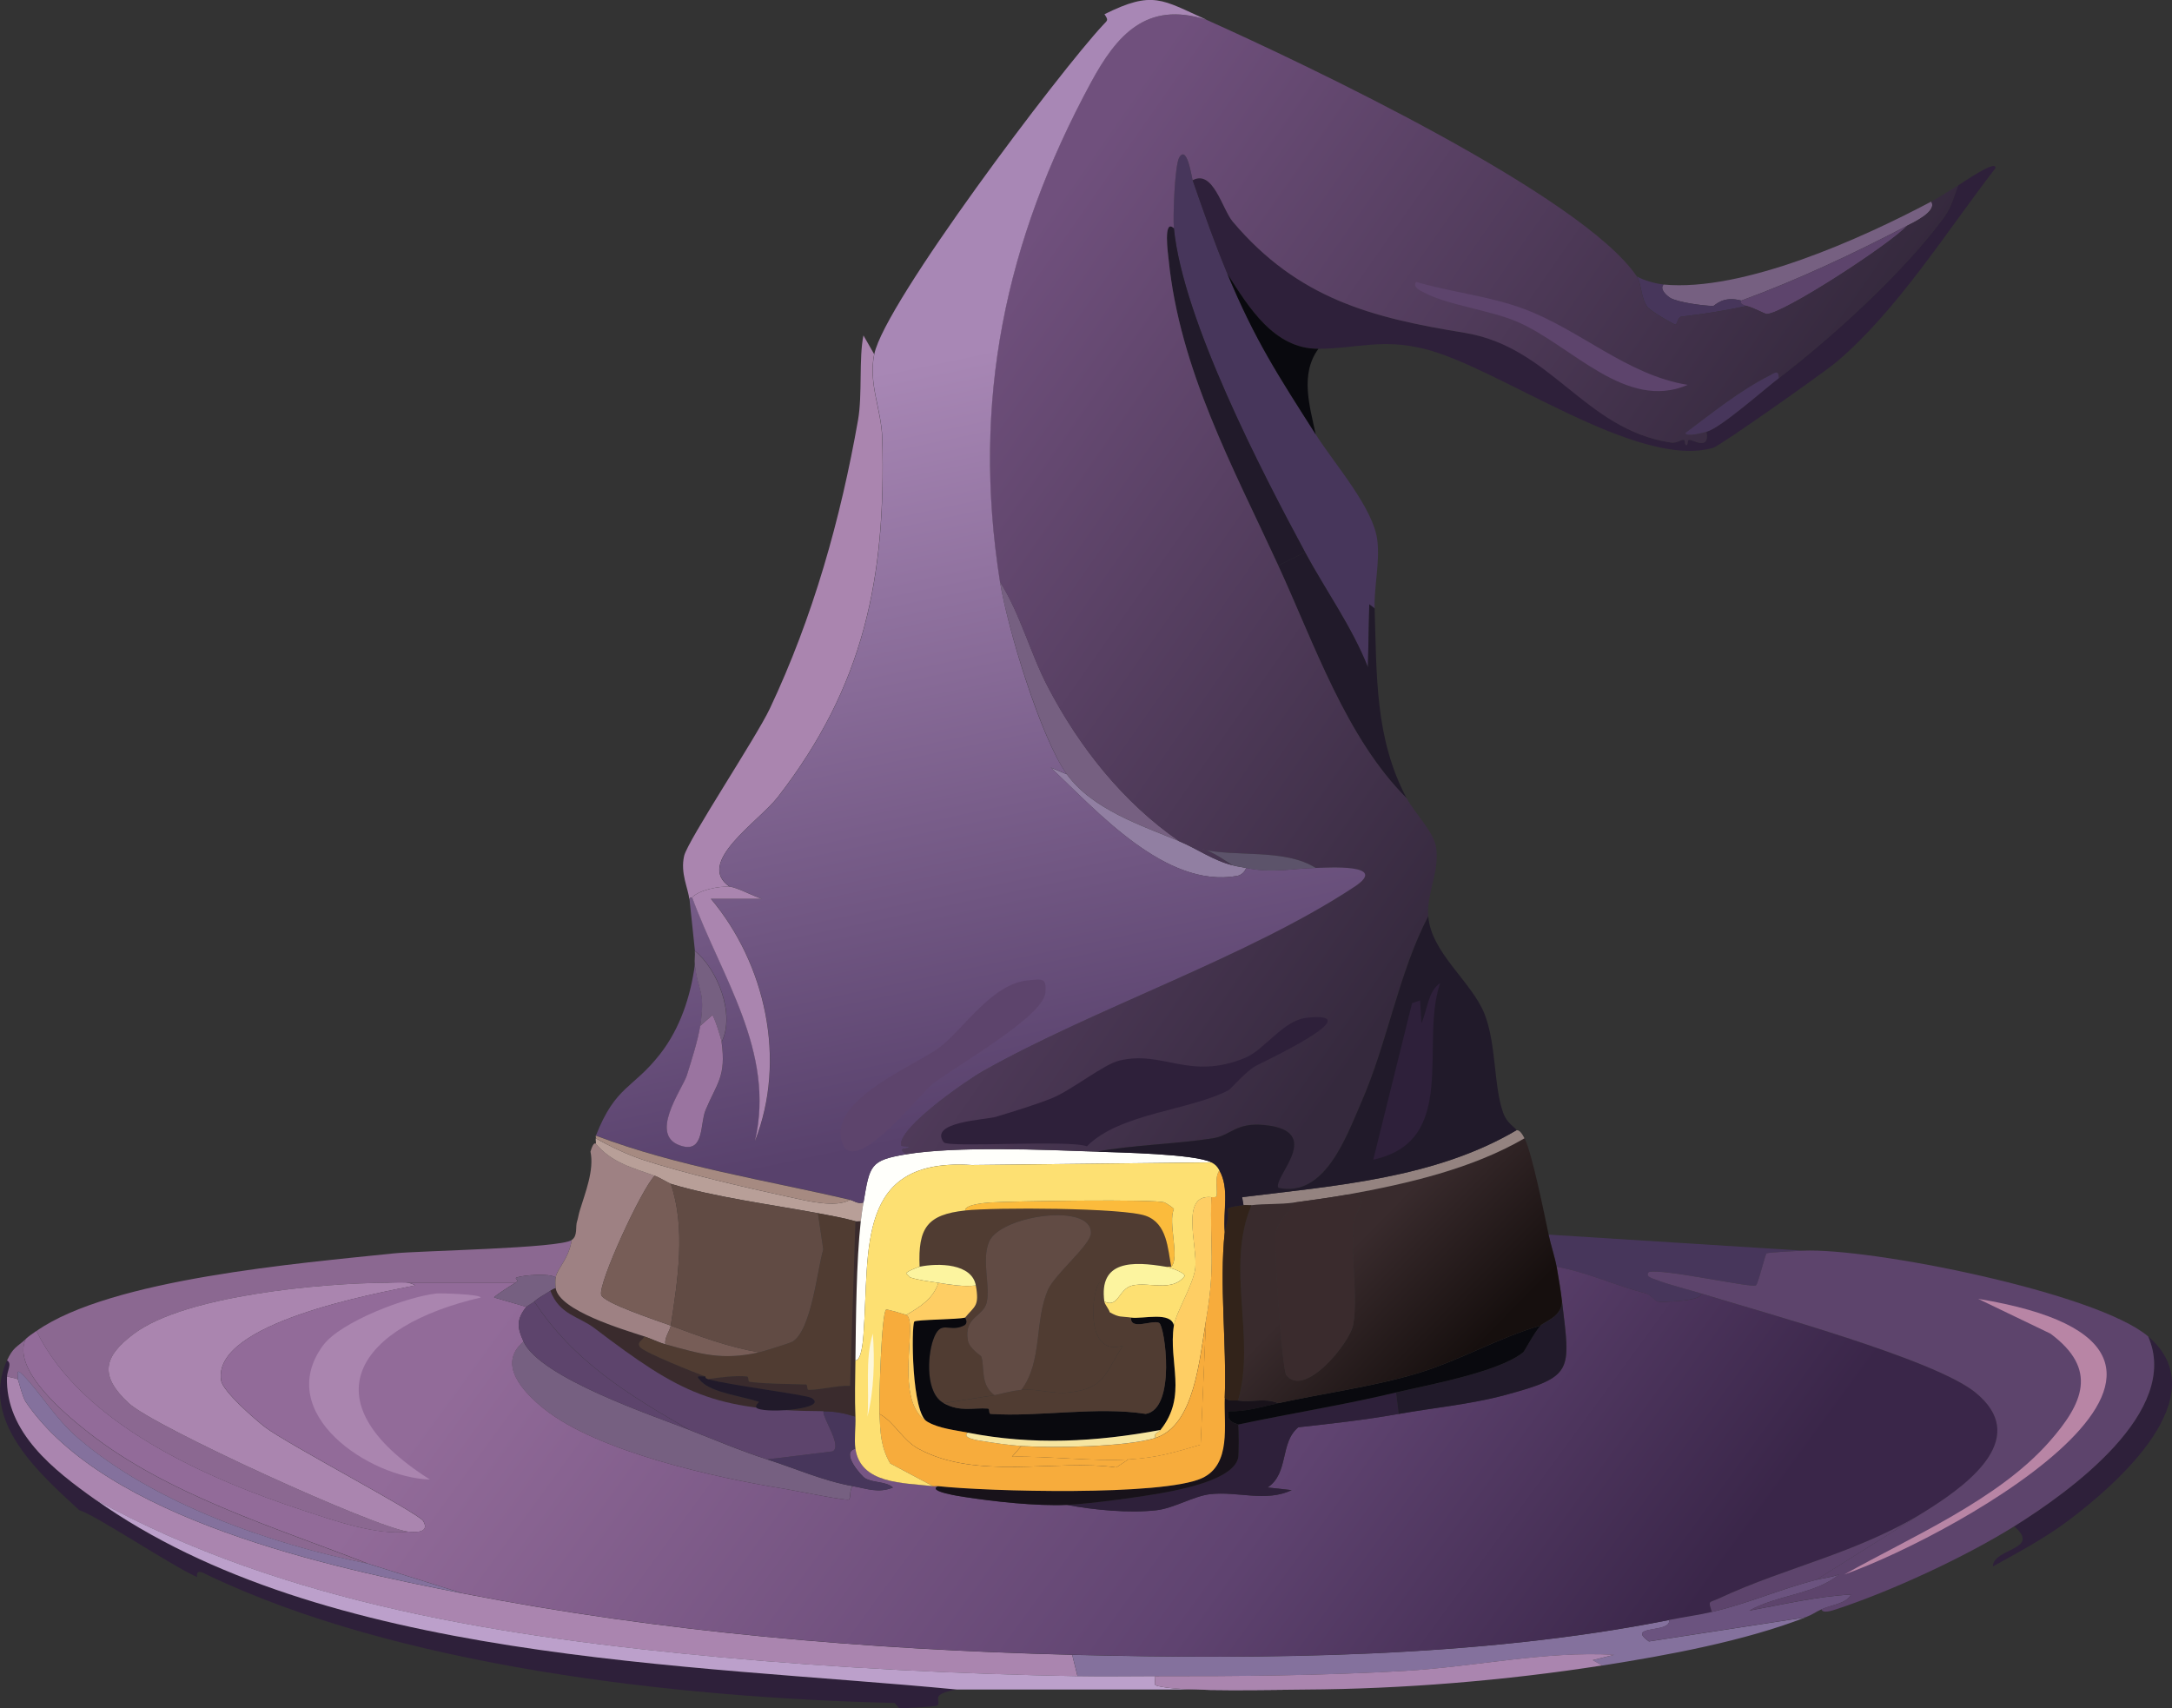 <?xml version="1.0" encoding="UTF-8"?>
<svg id="Layer_1" data-name="Layer 1" xmlns="http://www.w3.org/2000/svg" xmlns:xlink="http://www.w3.org/1999/xlink" viewBox="0 0 414.15 325.75"><rect x="0" y="0" width="414.15" height="325.75" fill="#333333" stroke="none"/>
  <defs>
    <style>
      .cls-1 {
        fill: #fece64;
      }

      .cls-2 {
        fill: #84719d;
      }

      .cls-3 {
        fill: #fcf7da;
      }

      .cls-4 {
        fill: #b89f98;
      }

      .cls-5 {
        fill: url(#linear-gradient-4);
      }

      .cls-6 {
        fill: url(#linear-gradient-3);
      }

      .cls-7 {
        fill: url(#linear-gradient-2);
      }

      .cls-8 {
        fill: #18121a;
      }

      .cls-9 {
        fill: #503c32;
      }

      .cls-10 {
        fill: #aa85af;
      }

      .cls-11 {
        fill: url(#linear-gradient);
      }

      .cls-12 {
        fill: #5c536a;
      }

      .cls-13 {
        fill: #766081;
      }

      .cls-14 {
        fill: #2e203a;
      }

      .cls-15 {
        fill: #fde072;
      }

      .cls-16 {
        fill: #fbbb3c;
      }

      .cls-17 {
        fill: #3a2b2d;
      }

      .cls-18 {
        fill: #fcf49f;
      }

      .cls-19 {
        fill: #b885a5;
      }

      .cls-20 {
        fill: #6b537f;
      }

      .cls-21 {
        fill: #614b44;
      }

      .cls-22 {
        fill: #917fa2;
      }

      .cls-23 {
        fill: #8b6891;
      }

      .cls-24 {
        fill: #211a2a;
      }

      .cls-25 {
        fill: #775d57;
      }

      .cls-26 {
        fill: #fffffb;
      }

      .cls-27 {
        fill: #47365b;
      }

      .cls-28 {
        fill: #f6e5a0;
      }

      .cls-29 {
        fill: #a68a81;
      }

      .cls-30 {
        fill: #9a74a0;
      }

      .cls-31 {
        fill: #bca0cb;
      }

      .cls-32 {
        fill: #09090e;
      }

      .cls-33 {
        fill: #5d446c;
      }

      .cls-34 {
        fill: #f7ac3c;
      }

      .cls-35 {
        fill: #32231a;
      }

      .cls-36 {
        fill: #9e8183;
      }

      .cls-37 {
        fill: #948380;
      }
    </style>
    <linearGradient id="linear-gradient" x1="95.82" y1="195.58" x2="314.19" y2="355.17" gradientUnits="userSpaceOnUse">
      <stop offset=".12" stop-color="#926b99"/>
      <stop offset=".64" stop-color="#5f4370"/>
      <stop offset=".92" stop-color="#3a2649"/>
    </linearGradient>
    <linearGradient id="linear-gradient-2" x1="258.38" y1="237.14" x2="280.22" y2="258.59" gradientUnits="userSpaceOnUse">
      <stop offset="0" stop-color="#392b2d"/>
      <stop offset="1" stop-color="#160f0e"/>
    </linearGradient>
    <linearGradient id="linear-gradient-3" x1="182.88" y1="64.6" x2="298.26" y2="145.38" gradientUnits="userSpaceOnUse">
      <stop offset="0" stop-color="#70507d"/>
      <stop offset="1" stop-color="#35293d"/>
    </linearGradient>
    <linearGradient id="linear-gradient-4" x1="163.67" y1="71.6" x2="193.55" y2="213.42" gradientUnits="userSpaceOnUse">
      <stop offset="0" stop-color="#a887b5"/>
      <stop offset="1" stop-color="#58416c"/>
    </linearGradient>
  </defs>
  <g id="Generative_Object" data-name="Generative Object">
    <g>
      <path class="cls-23" d="M109.02,236.44c-.6,3.73-2.75,5.36-3.06,7.14-1.22-.85-6.19-.42-7.4,0-.68.24.69.52-.26,1.02h-24.5c-12.26.06-38.39,2.37-48.22,9.7-5.99,4.47-6.6,8.08-1.02,13.27,4.82,4.48,47.01,23.75,53.33,24.5-6.09.78-14.2-2.13-20.16-4.08-18.04-5.92-42.13-16.42-50.78-34.19,14.18-9.95,50.19-12.92,68.13-14.8,5.02-.52,31.68-.95,33.94-2.55Z"/>
      <path class="cls-14" d="M1.34,262.47c-.36,10.67,8.99,17.9,16.84,23.47,43.5,30.87,112.91,31.3,164.32,36.23-5.67.89-2.73,2.29-3.83,3.06-.29.21-6.25.51-7.14.51-.19,0-.82-1.02-1.02-1.02-42.1-.97-94.95-7.1-131.15-24.5-.74-.36-1.98-1.1-1.79.51-5.46-2.53-19.33-11.83-22.45-12.76-7.7-7.08-19.02-17.05-13.78-28.58,1.01.54.04,1.97,0,3.06Z"/>
      <path class="cls-27" d="M343.76,238.48c-.94.04-6.59.33-6.89.51-.28.17-1.63,5.9-2.04,6.12-.92.5-17.83-3.28-20.41-2.55-.84.91.89,1.27,1.53,1.53,1.95.8,6.06,1.82,8.42,2.55.26,1.52-7.59,1.69-8.42,1.53-.13-.02-1.46-1.39-2.04-1.53-5.8-1.44-11.2-4.03-17.1-5.1-.3-1.69-1.1-4.12-1.53-6.12l48.48,3.06Z"/>
      <path class="cls-14" d="M394.28,290.02c-4.44,3.34-9.44,5.98-14.29,8.68.08-3.55,9.33-3.12,4.08-7.65,10.71-6.68,31.85-21.95,25.52-36.23,13.39,11.37-6.05,28.25-15.31,35.21Z"/>
      <path class="cls-23" d="M70.23,298.19c-18.39-3.69-40.73-11.39-55.37-23.98-4.42-3.8-6.93-8.37-10.46-11.99-1.36-1.4-.99-.36-1.02.77-.06-.08-1.71-.45-2.04-.51.04-1.09,1.01-2.52,0-3.06,1.13-2.49,1.83-2.5,3.57-4.08-2.73,5.82,7.5,14.33,11.99,17.86,15.03,11.83,35.68,18.12,53.33,25.01Z"/>
      <path class="cls-10" d="M3.38,262.98c.14.18.9,3.41,1.53,4.34,15.26,22.41,58.11,31.59,83.18,36.49,38.12,7.45,77.42,10.76,116.35,11.74l1.02,4.08c-22.03-.4-45.69-1.55-67.62-3.57-40.84-3.77-83.53-10.15-119.67-30.11-7.85-5.57-17.2-12.81-16.84-23.47.33.06,1.98.43,2.04.51Z"/>
      <path class="cls-10" d="M73.8,244.61c1.58,0,4.06-.41,5.36.51-7.63,1.54-38.77,7.19-37,18.12.34,2.12,6.54,7.49,8.42,8.93,4.14,3.17,29.22,16.35,30.11,17.86,1.26,2.15-1.17,2.23-2.81,2.04-6.32-.74-48.51-20.02-53.33-24.5-5.58-5.19-4.97-8.8,1.02-13.27,9.83-7.33,35.96-9.64,48.22-9.7Z"/>
      <path class="cls-2" d="M344.27,308.4c-11.64,4.54-26.41,7.26-38.78,9.19l-1.79-1.02,4.08-1.02c-13.22-.75-26.54,2.29-39.8,3.06-15.82.92-31.87,1.04-47.71,1.02-4.92,0-9.88.09-14.8,0l-1.02-4.08c36.94.93,77.62.55,113.8-6.63.49,2.6-8.4.86-3.83,4.08l29.85-4.59Z"/>
      <path class="cls-13" d="M131.47,272.67c4.9,1.92,9.78,4,14.8,5.61,5.39,1.73,10.72,4.11,16.33,5.1-.72.68-.3,2.31-.77,2.55-.55.29-10.45-1.75-12.25-2.04-12.98-2.08-35.74-7.08-45.93-15.31-3.83-3.09-8.99-8.44-3.83-12.76,3.25,6.92,24.65,14.11,31.64,16.84Z"/>
      <g>
        <path class="cls-11" d="M324.37,246.65c11.57,3.57,44.43,12.47,52.31,18.88,10.32,8.39-.75,17.02-8.42,21.94-13.47,8.64-27.18,11.09-40.57,17.35-1.85.86-2.03.27-1.28,2.55-2.67.62-5.47,1-8.17,1.53-36.18,7.19-76.86,7.56-113.8,6.63-38.93-.98-78.23-4.29-116.35-11.74l-17.86-5.61c-17.65-6.89-38.29-13.17-53.33-25.01-4.49-3.53-14.73-12.04-11.99-17.86.65-.59,1.33-1.03,2.04-1.53,8.64,17.77,32.74,28.27,50.78,34.19,5.96,1.96,14.07,4.86,20.16,4.08,1.63.19,4.06.11,2.81-2.04-.88-1.51-25.97-14.69-30.11-17.86-1.88-1.44-8.08-6.81-8.42-8.93-1.77-10.93,29.37-16.57,37-18.12-1.3-.92-3.78-.52-5.36-.51h24.5c-.53.28-4.09,2.56-4.08,2.81l6.12,1.79c-1.84,2.37-1.8,3.88-.51,6.63-5.16,4.31,0,9.67,3.83,12.76,10.19,8.23,32.95,13.23,45.93,15.31,1.8.29,11.7,2.33,12.25,2.04.46-.25.05-1.87.77-2.55,2.72.48,4.89,1.4,7.65.26-1.39-1.22-3.72-.82-5.36-1.79-.52-.31-4.76-4.88-1.79-5.61.99,6.74,9.08,6.48,14.8,7.14.33.04.69-.04,1.02,0-2.41.99,4.56,2,4.85,2.04,5.81.91,13.82,1.78,19.65,1.53,5.16.97,11.91,1.62,17.1,1.02,3.34-.39,7.08-2.7,10.21-3.06,5.26-.61,10.62,1.58,15.56-.77l-4.59-.51c4.12-2.73,2.28-8.59,5.87-11.48,6.41-.71,12.8-1.41,19.14-2.55s13.7-1.84,20.16-3.57c13.28-3.57,12.55-4.49,10.97-17.86-.25-2.15-.65-4.49-1.02-6.63,5.9,1.07,11.3,3.66,17.1,5.1.58.14,1.92,1.51,2.04,1.53.83.16,8.68,0,8.42-1.53Z"/>
        <path class="cls-10" d="M83.25,246.65c.83-.08,8.29.13,8.42.77-23.16,5.33-33.57,19.56-9.7,34.7-11.49-.33-29.87-12.53-20.41-25.52,3.35-4.6,16.13-9.38,21.69-9.95Z"/>
      </g>
      <path class="cls-14" d="M266.19,265.53l.51,4.08c-6.34,1.14-12.73,1.84-19.14,2.55-3.58,2.89-1.75,8.76-5.87,11.48l4.59.51c-4.94,2.35-10.31.16-15.56.77-3.13.36-6.87,2.68-10.21,3.06-5.18.6-11.94-.05-17.1-1.02,4.48-.19,15.13-1.65,19.65-2.55,3.73-.74,12.09-2.58,13.01-6.38.16-.65.15-5.72,0-6.38,10.06-2.16,20.13-3.74,30.11-6.12Z"/>
      <path class="cls-24" d="M266.7,269.61l-.51-4.08c5.88-1.41,19.52-3.84,24.24-7.65.3-.24,1.96-3.59,3.32-5.1.65-.72,4.06-1.69,4.08-4.59,1.58,13.37,2.3,14.29-10.97,17.86-6.46,1.74-13.56,2.39-20.16,3.57Z"/>
      <path class="cls-2" d="M70.23,298.19l17.86,5.61c-25.07-4.9-67.92-14.08-83.18-36.49-.63-.92-1.39-4.16-1.53-4.34.03-1.13-.34-2.16,1.02-.77,3.53,3.62,6.04,8.19,10.46,11.99,14.64,12.6,36.98,20.29,55.37,23.98Z"/>
      <path class="cls-33" d="M131.47,272.67c-6.99-2.73-28.39-9.92-31.64-16.84-1.29-2.76-1.33-4.26.51-6.63.13-.17,1.27-.79,1.53-1.02,7.44,11.39,18.08,17.87,29.6,24.5Z"/>
      <path class="cls-8" d="M236.08,267.06c2.74.38,5.19-.55,7.65.51-3.12.68-6.18,1.66-9.44,1.53-.69,2.24,1.74,2.36,1.79,2.55.15.66.16,5.73,0,6.38-.92,3.8-9.28,5.63-13.01,6.38-4.51.9-15.17,2.36-19.65,2.55-5.82.25-13.84-.62-19.65-1.53-.28-.04-7.25-1.05-4.85-2.04,9.4,1.02,42.74,1.92,50.27-1.53,5.67-2.6,4.14-10.24,4.34-15.31.9.74,1.63.38,2.55.51Z"/>
      <path class="cls-20" d="M347.33,306.86c-1.31.6-1.6.96-3.06,1.53l-29.85,4.59c-4.58-3.23,4.32-1.48,3.83-4.08,2.7-.54,5.49-.91,8.17-1.53,7.07-1.65,13.3-4.46,19.9-6.12,1.33-.33,2.93-.48,4.34-1.02-4.45,3.78-11.8,3.88-17.1,6.89,6.41-1.18,12.97-2.72,19.39-3.06-1.05,1.84-3.65,1.9-5.61,2.81Z"/>
      <path class="cls-27" d="M163.11,270.12c.08,1.92-.26,4.34,0,6.12-2.97.73,1.27,5.31,1.79,5.61,1.63.97,3.97.57,5.36,1.79-2.76,1.14-4.94.23-7.65-.26-5.61-.99-10.94-3.37-16.33-5.1l12.5-1.53c1.82-1.05-1.81-6.11-1.79-7.65,2.26.01,4,.38,6.12,1.02Z"/>
      <path class="cls-33" d="M368.26,287.47l-21.94,13.78c-6.6,1.66-12.84,4.47-19.9,6.12-.76-2.29-.57-1.69,1.28-2.55,13.39-6.26,27.1-8.71,40.57-17.35Z"/>
      <path class="cls-13" d="M105.95,243.59c-.09.5-.08,1.52,0,2.04-.33.08-.75.33-1.02.51-1.01.69-2.15,1.22-3.06,2.04-.26.23-1.4.85-1.53,1.02l-6.12-1.79c-.01-.25,3.56-2.53,4.08-2.81.94-.5-.43-.78.26-1.02,1.21-.42,6.18-.85,7.4,0Z"/>
      <g>
        <path class="cls-33" d="M409.59,254.81c6.34,14.28-14.81,29.55-25.52,36.23-9.4,5.87-23.41,12.36-33.94,15.82-.51.17-2.63.92-2.81,0,1.97-.91,4.56-.96,5.61-2.81-6.42.34-12.98,1.88-19.39,3.06,5.29-3,12.65-3.11,17.1-6.89-1.4.54-3.01.69-4.34,1.02l21.94-13.78c7.67-4.92,18.74-13.55,8.42-21.94-7.88-6.41-40.74-15.31-52.31-18.88-2.36-.73-6.47-1.75-8.42-2.55-.64-.26-2.37-.62-1.53-1.53,2.58-.73,19.5,3.05,20.41,2.55.41-.23,1.77-5.96,2.04-6.12.3-.18,5.95-.47,6.89-.51,13.01-.57,56.02,8,65.83,16.33Z"/>
        <path class="cls-19" d="M377.19,247.67c58.62,9.68-3.54,44.74-25.52,52.56,12.66-7.14,29.27-14.2,39.04-25.26,6.52-7.38,9.42-13.87.26-20.67l-13.78-6.63Z"/>
      </g>
      <path class="cls-32" d="M293.75,252.77c-1.35,1.52-3.02,4.86-3.32,5.1-4.72,3.81-18.36,6.25-24.24,7.65-9.97,2.39-20.05,3.97-30.11,6.12-.04-.19-2.48-.31-1.79-2.55,3.26.13,6.33-.85,9.44-1.53,8.54-1.87,17.92-3.12,26.28-5.61s15.58-6.84,23.73-9.19Z"/>
      <path class="cls-31" d="M205.47,319.62c4.92.09,9.88,0,14.8,0,0,1.86-.54,1.68,1.28,2.04,4.64.93,21.48.54,27.3.51h-66.34c-51.41-4.93-120.82-5.36-164.32-36.23,36.14,19.96,78.82,26.34,119.67,30.11,21.93,2.02,45.59,3.17,67.62,3.57Z"/>
      <path class="cls-17" d="M164.13,232.87c-.85,7.6-.93,18.7-1.02,26.54-.04,3.54-.15,7.19,0,10.72-2.13-.64-3.87-1.01-6.12-1.02-20.93-.11-27.17-3.31-43.63-15.82-3.07-2.34-6.67-2.54-8.42-7.14.27-.18.69-.43,1.02-.51.62,4.26,12.89,7.9,16.84,9.19-.11.79-1.48.97-.77,2.04.64.97,10.71,5.02,12.5,5.61-1.19.11-2.19-.42-.77,1.02,2.08,2.1,7.88,2.76,10.97,3.83.06.02-1.13.89-.26,1.28,2.19.96,13.71-.02,10.21-2.04-1.06-.61-16.24-2.5-19.65-3.57,2.07-.35,5.39-.73,7.4-.51.4.04.11.97.51,1.02,3.36.43,7.32.38,10.72.51.39.02.12,1.01.51,1.02,2.06.06,5.58-.87,7.91-.77l1.02-31.38c.26.07.69-.04,1.02,0Z"/>
      <path class="cls-10" d="M305.49,317.58c-18.43,2.87-37.97,4.49-56.64,4.59-5.82.03-22.66.42-27.3-.51-1.81-.36-1.27-.18-1.28-2.04,15.85.02,31.9-.1,47.71-1.02,13.26-.77,26.58-3.81,39.8-3.06l-4.08,1.02,1.79,1.02Z"/>
      <path class="cls-33" d="M156.99,269.1c-.03,1.55,3.61,6.61,1.79,7.65l-12.5,1.53c-5.02-1.62-9.9-3.7-14.8-5.61-11.52-6.62-22.16-13.11-29.6-24.5.91-.82,2.05-1.35,3.06-2.04,1.75,4.6,5.35,4.81,8.42,7.14,16.46,12.51,22.71,15.71,43.63,15.82Z"/>
      <path class="cls-24" d="M134.53,262.47s-.2.29.51.51c3.41,1.07,18.59,2.96,19.65,3.57,3.5,2.02-8.02,3-10.21,2.04-.87-.38.32-1.25.26-1.28-3.09-1.06-8.89-1.73-10.97-3.83-1.43-1.44-.42-.91.77-1.02Z"/>
    </g>
    <g>
      <path class="cls-7" d="M295.28,235.42c.43,2,1.23,4.43,1.53,6.12.38,2.14.77,4.48,1.02,6.63-.02,2.91-3.44,3.87-4.08,4.59-8.15,2.35-15.61,6.77-23.73,9.19s-17.74,3.75-26.28,5.61c-2.47-1.06-4.91-.13-7.65-.51,3.45-11.95-2.48-25.52,2.55-37.25,2.57-.32,5.33-.11,8.17-.51-1.04,1.84-3.17,3.66-3.57,5.87s1.21,25.97,2.04,27.05c3.44,4.46,12.18-6.17,12.76-9.7.88-5.3-.45-13.15,0-18.88.23-2.9,3.77-5.19-1.02-5.87,11.41-2.05,23.73-4.91,33.68-10.72,1.45,2.91,3.77,14.5,4.59,18.37Z"/>
      <path class="cls-27" d="M227.41,34.36c2.24,6.42,4.02,11.56,6.63,17.86,5.24,12.63,9.68,19.37,16.84,30.62,3.6,5.66,10.99,14.01,11.74,20.16.52,4.31-.64,8.82-.51,13.01l-1.02-.77-.26,11.99c-3.09-7.8-8.11-14.73-11.99-21.94-8.23-15.28-23.29-44.29-25.01-61.75-.21-2.11.15-12.08,1.02-13.52,1.5-2.48,2.37,3.82,2.55,4.34Z"/>
      <path class="cls-10" d="M166.68,67.53c-1.15,5.73,1.38,10.48,1.53,16.07.74,26.65-3.48,47.2-19.9,68.38-3.64,4.7-15.89,12.54-9.19,17.1-1.94-.13-5.76.58-7.14,2.04-.02.03-.6-.07-.51.51-.24-2.28-1.78-5.1-1.02-8.42.67-2.91,13.74-22.59,16.33-28.07,8.23-17.42,13.51-36.16,16.84-55.11.83-4.76.13-11.81,1.02-16.07l2.04,3.57Z"/>
      <path class="cls-14" d="M251.39,66.51c-8.42.04-13.29-7.89-17.35-14.29-2.61-6.3-4.4-11.44-6.63-17.86,3.93-2.1,5.64,5.53,7.65,7.91,12.49,14.75,26.62,18.33,44.14,21.18s22.75,18.34,39.29,20.92c1.32.21,1.89-.54,2.55-.51.39.02.13,1.03.51,1.02s.11-.98.51-1.02c.7-.07,3.98,2.18,3.32-1.53,2.65-.68,10.85-7.96,13.78-10.21,10.28-7.88,24.04-20.4,31.64-30.87,1.2-1.66,1.85-3.95,2.55-5.87.57-.32,7.39-5.13,7.14-3.32-9.31,12.03-18.72,27.16-30.36,37-2.17,1.84-22.1,15.93-23.47,16.33-14.5,4.2-40.91-15.39-55.11-18.88-8.14-2-12.87-.04-20.16,0Z"/>
      <path class="cls-36" d="M113.61,218.07c3.02,3.65,7.01,4.6,11.23,6.12-2.54,2.55-10.81,20.54-10.21,22.71.44,1.59,10.89,4.98,13.27,5.87-.15.99-1.28,2.36-1.02,3.57-1.35-.37-2.74-1.1-4.08-1.53-3.95-1.28-16.22-4.93-16.84-9.19-.08-.52-.09-1.54,0-2.04.32-1.78,2.46-3.41,3.06-7.14,1.19-.8.66-2.57,1.02-3.57.17-.48.28-1.29.51-2.04,1.03-3.39,2.79-7.71,2.04-11.23.62-2.13.99-1.44,1.02-1.53Z"/>
      <path class="cls-24" d="M248.84,105.29c3.89,7.22,8.91,14.15,11.99,21.94l.26-11.99,1.02.77c.41,12.77.03,24.8,6.12,36.23-11.6-11.58-17.6-29.42-24.5-44.4l5.1-2.55Z"/>
      <path class="cls-13" d="M363.66,43.03c-10.19,5.31-20.87,10.35-31.64,14.29-3.58-.99-5.05,1.02-5.36,1.02-1.78-.02-6.62-.65-8.17-1.53-.52-.3-2.18-1.66-1.28-2.55,15.17,1.42,37.71-8.76,51.03-15.82,1.17,1.87-3.44,3.99-4.59,4.59Z"/>
      <path class="cls-4" d="M162.09,228.79c.74.17,1.45.86,2.55.51-.18,1.09-.39,2.49-.51,3.57-.33-.04-.76.07-1.02,0-2.12-.6-4.94-1.12-7.14-1.53-8.62-1.61-19.89-3.09-28.07-5.61-.45-.14-2.13-1.2-3.06-1.53-4.22-1.52-8.21-2.48-11.23-6.12.09-.26-.09-.78,0-1.02,2.64,1.5,6.07,3.14,8.93,4.08,7.96,2.62,19.74,5.33,28.07,7.14,3.21.7,8.75,2.09,11.48.51Z"/>
      <path class="cls-32" d="M251.39,66.51c-3.57,4.88-1.64,10.99-.51,16.33-7.16-11.24-11.6-17.99-16.84-30.62,4.06,6.4,8.93,14.33,17.35,14.29Z"/>
      <path class="cls-37" d="M290.69,217.05c-9.95,5.8-22.27,8.66-33.68,10.72-3.36.6-6.83,1.06-10.21,1.53-2.83.4-5.6.19-8.17.51-.49.06-1.04-.08-1.53,0l-.26-1.53c17.66-2.18,36.74-3.57,52.31-12.76.05.1.55-.43,1.53,1.53Z"/>
      <path class="cls-27" d="M317.22,54.26c-.9.89.75,2.25,1.28,2.55,1.55.88,6.39,1.51,8.17,1.53.31,0,1.78-2.02,5.36-1.02.1.03-.61.6,1.02,1.02-4.16.9-8.23,1.55-12.5,2.04-.55.06-.83,1.51-1.02,1.53-.31.03-4.82-2.63-5.36-3.32-1.35-1.74-1.14-4.53-2.04-5.87,1.34.77,3.63,1.39,5.1,1.53Z"/>
      <path class="cls-34" d="M233.53,234.91c-1.06,10.08.4,21.38,0,31.64-.2,5.07,1.33,12.71-4.34,15.31-7.53,3.45-40.87,2.55-50.27,1.53-.33-.04-.69.04-1.02,0l-8.17-4.34c-1.82-3.15-1.87-5.9-2.04-9.44,2.83,1.54,4.42,5.01,7.4,6.63,11.16,6.09,26.16,1.97,37.76,3.57l2.3-1.53c5.81-.35,8.7-1.35,13.78-2.81l1.02-23.73c1.85-10.73.71-13.78,1.02-23.47,0-.05.97.17,1.02-.26.18-1.61-.45-3.35.51-4.85,1.96,3.48.67,7.66,1.02,11.74Z"/>
      <path class="cls-24" d="M223.84,43.54c1.72,17.46,16.78,46.47,25.01,61.75l-5.1,2.55c-8.62-18.73-18.83-37.38-20.92-58.43-.07-.72-1.1-7.91,1.02-5.87Z"/>
      <path class="cls-26" d="M209.04,219.6c4.55.17,18.79.43,21.94,2.04l-45.67.51c-22.27-1.44-19.45,16.08-20.67,32.4-.06.75-.34,4.92-1.53,4.85.09-7.83.17-18.94,1.02-26.54.12-1.08.33-2.49.51-3.57,1.2-7.12,1.21-8.03,8.17-9.19,9.48-1.57,26.23-.88,36.23-.51Z"/>
      <path class="cls-13" d="M224.86,160.4c-6.98-2.92-16.56-6.02-21.43-12.76s-11.38-28.03-12.76-36.74c3.94,6.24,5.77,13.64,9.19,20.16,6,11.45,14.32,21.97,25.01,29.34Z"/>
      <path class="cls-22" d="M203.42,147.65c4.87,6.74,14.45,9.84,21.43,12.76,3.44,1.44,6.49,3.69,10.21,4.59.52.17,1.86.37,2.55.51-.3.79-.92,1.38-1.79,1.53-13.56,2.38-26.57-12.31-35.47-20.67l3.06,1.28Z"/>
      <path class="cls-33" d="M363.66,43.03c-3.1,3.44-23.67,16.84-26.79,16.84-.34,0-2.43-1.17-3.83-1.53-1.63-.42-.92-.99-1.02-1.02,10.77-3.94,21.45-8.98,31.64-14.29Z"/>
      <g>
        <path class="cls-6" d="M229.96,3.74c19,8.52,71.7,33.48,82.16,48.99.9,1.34.69,4.13,2.04,5.87.54.69,5.04,3.34,5.36,3.32.19-.02.47-1.47,1.02-1.53,4.27-.49,8.34-1.15,12.5-2.04,1.4.36,3.49,1.53,3.83,1.53,3.12,0,23.69-13.4,26.79-16.84,1.16-.6,5.77-2.72,4.59-4.59,1.72-.91,3.39-2.1,5.1-3.06-.7,1.92-1.35,4.21-2.55,5.87-7.6,10.47-21.36,23-31.64,30.87,0-1.78-.82-1-1.79-.51-5.82,2.96-10.86,7.09-16.07,10.97.48.78,3.24-.04,4.08-.26.67,3.71-2.62,1.46-3.32,1.53-.4.04-.12,1.01-.51,1.02s-.12-1-.51-1.02c-.66-.03-1.23.72-2.55.51-16.55-2.58-22.61-18.21-39.29-20.92-17.52-2.85-31.66-6.42-44.14-21.18-2.01-2.38-3.72-10.01-7.65-7.91-.18-.52-1.05-6.82-2.55-4.34-.87,1.44-1.23,11.42-1.02,13.52-2.12-2.04-1.09,5.15-1.02,5.87,2.1,21.05,12.3,39.7,20.92,58.43,6.89,14.97,12.9,32.82,24.5,44.4,1.51,2.83,5.17,6.34,5.61,9.44.65,4.51-1.84,8.66-1.53,13.01-5.71,10.98-7.73,23.97-12.76,35.47-2.89,6.6-6.95,18.24-15.82,16.33-1.17-1.94,9.12-10.93-2.81-11.99-5.36-.48-6.23,2.01-9.7,2.55-7.26,1.13-14.94,1.23-22.2,2.55-10-.36-26.75-1.06-36.23.51-2.25-1.36.73-1.02.51-1.28-.43-.52-1.48-.03-1.53-.51-.38-3.41,12.55-12.33,15.56-14.03,21.18-11.98,50.8-21.88,70.93-35.21,6.75-4.47-5.48-3.62-7.4-3.57-5.87-3.75-15.23-2.03-21.69-3.57,1.69.09,5.53,2.95,5.87,3.06-3.71-.91-6.77-3.16-10.21-4.59-10.68-7.37-19.01-17.89-25.01-29.34-3.41-6.52-5.25-13.92-9.19-20.16-5.44-34.39.97-64.9,17.35-95.17,4.94-9.14,10.62-15.55,21.94-11.99Z"/>
        <path class="cls-14" d="M249.1,194.08c12.82-1.38-8.71,8.62-9.7,9.19-1.89,1.08-4.79,4.43-5.1,4.59-7.43,3.91-20.79,4.38-27.05,10.72-3.44-1.29-26.48.33-27.3-.77-2.95-3.92,8.07-4.28,9.95-4.85,3.05-.92,7.88-2.4,10.72-3.57,3.81-1.57,9.78-6.41,12.76-7.14,8.38-2.06,13.3,3.84,23.98-.51,3.77-1.53,7.31-7.18,11.74-7.65Z"/>
        <path class="cls-33" d="M270.02,53.75c6.7,1.98,13.8,2.66,20.41,5.1,10.88,4.01,19.76,12.66,31.38,14.54-11.77,5.08-22.1-7.48-32.4-11.99-5.09-2.23-13.43-3.22-17.86-5.61-.65-.35-2.29-1.01-1.53-2.04Z"/>
        <path class="cls-27" d="M339.17,72.12c-2.93,2.24-11.13,9.53-13.78,10.21-.84.21-3.6,1.04-4.08.26,5.21-3.88,10.26-8.01,16.07-10.97.97-.49,1.79-1.27,1.79.51Z"/>
        <path class="cls-12" d="M250.88,165.51c-4.79.11-8.19,1.05-13.27,0-.69-.14-2.03-.34-2.55-.51-.33-.11-4.18-2.97-5.87-3.06,6.46,1.54,15.81-.18,21.69,3.57Z"/>
      </g>
      <g>
        <path class="cls-5" d="M229.96,3.74c-11.32-3.56-17,2.86-21.94,11.99-16.38,30.27-22.79,60.78-17.35,95.17,1.38,8.71,7.74,29.8,12.76,36.74l-3.06-1.28c8.89,8.36,21.91,23.04,35.47,20.67.87-.15,1.48-.74,1.79-1.53,5.07,1.05,8.47.11,13.27,0,1.92-.04,14.15-.9,7.4,3.57-20.13,13.33-49.76,23.23-70.93,35.21-3.02,1.71-15.94,10.63-15.56,14.03.05.48,1.1,0,1.53.51.22.26-2.76-.08-.51,1.28-6.96,1.15-6.96,2.07-8.17,9.19-1.1.35-1.81-.34-2.55-.51-16.24-3.81-32.88-6.34-48.48-12.25,3.79-9.59,6.99-8.81,12.25-15.56,3.81-4.9,5.8-10.95,6.63-17.1.55,5.3,2.1,4.91,1.02,11.74-.44,2.8-1.68,6.66-2.55,9.44s-7.68,11.77-.77,13.52c4.11,1.04,3.28-4.34,4.34-6.89,2.17-5.2,3.97-6.38,3.06-13.01,2.64-5.28-.82-13.92-5.1-17.35-.35-3.22-.68-6.48-1.02-9.7-.09-.58.49-.48.51-.51,5.54,15.16,15.93,29.38,11.99,46.44,6.06-15.44,2.03-33.74-8.42-46.18h9.7c-1.52-.45-4.79-2.21-6.12-2.3-6.71-4.56,5.54-12.39,9.19-17.1,16.42-21.19,20.64-41.73,19.9-68.38-.15-5.59-2.69-10.35-1.53-16.07,1.96-9.71,35.34-53.9,43.63-62.77.88-.94,1.04-.85.26-2.04,9.24-4.59,10.94-2.77,19.39,1.02Z"/>
        <path class="cls-29" d="M162.09,228.79c-2.73,1.58-8.27.19-11.48-.51-8.33-1.81-20.11-4.52-28.07-7.14-2.87-.94-6.29-2.58-8.93-4.08.06-.15-.06-.36,0-.51,15.6,5.91,32.24,8.44,48.48,12.25Z"/>
        <path class="cls-13" d="M137.59,198.68c-.1-.71-1.45-4.99-1.79-5.1l-2.3,2.04c1.08-6.83-.47-6.44-1.02-11.74-.09-.83.09-1.72,0-2.55,4.28,3.43,7.74,12.07,5.1,17.35Z"/>
        <path class="cls-33" d="M196.02,186.94c2.79-.26,3.51-.53,3.32,2.3-.32,4.66-17.56,14.26-21.69,17.61-2.43,1.97-14.84,17.88-17.1,10.97-2.67-8.18,14.09-14.66,18.63-18.12s9.91-12.11,16.84-12.76Z"/>
        <path class="cls-10" d="M131.98,171.12c1.39-1.46,5.2-2.17,7.14-2.04,1.33.09,4.6,1.85,6.12,2.3h-9.7c10.45,12.44,14.48,30.74,8.42,46.18,3.94-17.06-6.45-31.28-11.99-46.44Z"/>
      </g>
      <path class="cls-30" d="M137.59,198.68c.91,6.63-.89,7.81-3.06,13.01-1.06,2.55-.23,7.93-4.34,6.89-6.91-1.75-.07-10.88.77-13.52.87-2.78,2.11-6.64,2.55-9.44l2.3-2.04c.34.11,1.69,4.39,1.79,5.1Z"/>
      <path class="cls-17" d="M257.01,227.77c4.79.68,1.25,2.97,1.02,5.87-.45,5.74.88,13.58,0,18.88-.58,3.53-9.31,14.16-12.76,9.7-.83-1.08-2.46-24.75-2.04-27.05s2.53-4.03,3.57-5.87c3.38-.47,6.85-.93,10.21-1.53Z"/>
      <path class="cls-35" d="M237.1,229.81c.49-.08,1.04.06,1.53,0-5.03,11.74.89,25.3-2.55,37.25-.92-.13-1.65.23-2.55-.51.4-10.26-1.06-21.56,0-31.64.12-1.12.95-2.85.51-4.34.18-.46,2.49-.67,3.06-.77Z"/>
      <g>
        <path class="cls-24" d="M289.16,215.52c-15.57,9.19-34.65,10.58-52.31,12.76l.26,1.53c-.57.09-2.88.3-3.06.77.44,1.49-.39,3.22-.51,4.34-.35-4.08.93-8.26-1.02-11.74-.42-.75-.75-1.13-1.53-1.53-3.15-1.61-17.39-1.88-21.94-2.04,7.26-1.32,14.94-1.42,22.2-2.55,3.46-.54,4.34-3.03,9.7-2.55,11.93,1.07,1.64,10.05,2.81,11.99,8.87,1.91,12.93-9.73,15.82-16.33,5.03-11.5,7.05-24.49,12.76-35.47.49,6.94,8.29,12.5,10.72,18.63,2.28,5.75,1.73,13.83,3.57,18.88.77,2.1,2.19,2.63,2.55,3.32Z"/>
        <path class="cls-14" d="M274.61,187.45c-3.97,11.53,3.69,30.1-12.76,33.68l7.4-29.85,1.53-.51.26,4.34c1.18-2.67,1.23-6.09,3.57-7.65Z"/>
      </g>
      <path class="cls-9" d="M163.11,232.87l-1.02,31.38c-2.33-.11-5.85.82-7.91.77-.39-.01-.12-1.01-.51-1.02-3.39-.13-7.36-.08-10.72-.51-.4-.05-.11-.98-.51-1.02-2.01-.22-5.33.16-7.4.51-.71-.22-.48-.5-.51-.51-1.79-.6-11.86-4.64-12.5-5.61-.71-1.07.66-1.25.77-2.04,1.34.44,2.73,1.16,4.08,1.53,6.84,1.87,10.74,3.11,17.86,1.53.73-.16,5.93-1.77,6.38-2.04,3.62-2.21,4.7-13.57,5.87-17.61l-1.02-6.89c2.21.41,5.03.93,7.14,1.53Z"/>
      <path class="cls-25" d="M127.9,225.72c2.88,8.36,1.36,18.33,0,27.05-2.38-.89-12.83-4.28-13.27-5.87-.6-2.17,7.66-20.16,10.21-22.71.93.33,2.62,1.39,3.06,1.53Z"/>
      <path class="cls-25" d="M144.74,257.87c-7.12,1.58-11.02.34-17.86-1.53-.26-1.21.87-2.58,1.02-3.57,5.47,2.05,11.04,4.1,16.84,5.1Z"/>
      <path class="cls-21" d="M155.96,231.34l1.02,6.89c-1.17,4.03-2.25,15.39-5.87,17.61-.45.27-5.65,1.88-6.38,2.04-5.8-1-11.37-3.06-16.84-5.1,1.36-8.72,2.88-18.69,0-27.05,8.17,2.52,19.45,4,28.07,5.61Z"/>
      <path class="cls-9" d="M184.03,230.83c5.43-.6,30.06-.55,34.45,1.02,4.09,1.46,4.16,6.25,4.85,9.7-.07.07-.7-.04-1.02,0-6.33-1.08-12.82-1.24-11.74,6.63.07.54.87,1.42,1.02,2.04-2.36-1.36-1.38-2.93-1.53-5.36-1.26-2.52-4.33,14.34,4.08,11.74-3.49,5.18-3.34,8.2-10.46,8.93-3.13.32-6.13-.81-8.93-.51,4.1-5.43,2.45-13.1,5.1-19.14,1.27-2.88,8.09-8.51,8.17-10.72.21-5.94-17.19-3.42-19.39,1.53-1.56,3.5.29,8.65-.51,11.74-.68,2.62-4.37,2.69-3.57,7.14.29,1.61,2.49,2.87,2.55,3.06.7,1.98-.27,5.44,2.55,7.4l-9.7,1.53c-3.44-1.89-3.14-8.76-2.04-11.99,1.44-4.23,2.97-1.37,5.87-2.81.98-.49.21-1.47.26-1.53,1.84-2.24,2.76-2.12,2.04-6.12s-7.1-4.31-10.72-3.57c-.34-7.49,1.51-9.93,8.68-10.72Z"/>
      <path class="cls-32" d="M184.03,251.24c-.05.06.73,1.04-.26,1.53-2.9,1.44-4.43-1.42-5.87,2.81-1.1,3.23-1.4,10.1,2.04,11.99,3.12,1.72,5.62.82,8.42,1.02.4.03.12.99.51,1.02,9.17.62,20.28-1.47,29.6,0,5.83-1,3.65-16.75,2.55-17.35-1.23-.68-5.53,1.54-5.36-1.02,2.22.32,7.64-1.24,8.17,1.53-1.08,7.04,2.68,13.33-2.55,19.9-12.27,2.29-24.42,2.95-36.74.51-2.43-.48-5.48-.79-7.65-2.04-3.11-1.48-3.12-18.33-2.55-19.14.28-.4,8.33-.38,9.7-.77Z"/>
      <path class="cls-9" d="M211.59,250.22c1.88,1.08,2.22.75,4.08,1.02-.17,2.56,4.13.34,5.36,1.02,1.09.6,3.28,16.35-2.55,17.35-9.32-1.47-20.43.62-29.6,0-.39-.03-.11-.99-.51-1.02-2.8-.2-5.3.7-8.42-1.02l9.7-1.53c1.68-.37,3.39-.84,5.1-1.02,2.8-.3,5.8.83,8.93.51,7.13-.73,6.97-3.75,10.46-8.93-8.42,2.6-5.34-14.26-4.08-11.74.15,2.43-.83,4,1.53,5.36Z"/>
      <path class="cls-34" d="M172.81,250.73c2.44,1.13-2.66,16.54,4.08,20.41,2.18,1.25,5.22,1.56,7.65,2.04-1.24,1.05,2.01,1.48,2.3,1.53,2.39.4,5.54.86,7.91,1.02l-1.79,2.04c6.9-.14,15.46.92,22.2.51l-2.3,1.53c-11.6-1.6-26.6,2.51-37.76-3.57-2.98-1.62-4.57-5.09-7.4-6.63-.12-2.45.37-19.48,1.28-19.9.18-.08,3.65.94,3.83,1.02Z"/>
      <path class="cls-1" d="M230.98,228.28c-.31,9.69.83,12.74-1.02,23.47-1.24,7.2-2.14,20.13-9.7,22.45-.21-1.09.45-.82,1.02-1.53,5.23-6.57,1.47-12.86,2.55-19.9.38-2.49,3.75-7.92,4.08-10.97.46-4.24-2.97-14.17,3.06-13.52Z"/>
      <path class="cls-16" d="M223.33,241.54c-.69-3.45-.76-8.23-4.85-9.7-4.39-1.57-29.02-1.62-34.45-1.02-.09-1.19,4.14-1.48,4.85-1.53,3.71-.25,31.56-.69,33.17,0,.35.15,1.71,1.01,1.79,1.28-1.2,2.41,1.18,9.32-.51,10.97Z"/>
      <path class="cls-1" d="M186.07,245.12c.72,4-.21,3.89-2.04,6.12-1.37.38-9.41.37-9.7.77-.57.8-.56,17.66,2.55,19.14-6.74-3.87-1.64-19.28-4.08-20.41,2.58-1.5,5.15-3.09,6.12-6.12,2.4.37,4.69.77,7.14.51Z"/>
      <path class="cls-18" d="M222.31,241.54c.56.1,3.59,1.02,3.57,1.79-2.32,3.1-6.81,1.06-9.95,1.79-2.67.62-2.64,4.37-5.36,3.06-1.08-7.88,5.41-7.71,11.74-6.63Z"/>
      <path class="cls-18" d="M186.07,245.12c-2.46.26-4.74-.14-7.14-.51-1.78-.27-3.63-.48-5.36-1.02l-.77-.77c0-.36,2.26-1.22,2.55-1.28,3.62-.74,9.96-.62,10.72,3.57Z"/>
      <g>
        <path class="cls-15" d="M232.51,223.17c-.96,1.5-.33,3.24-.51,4.85-.05.43-1.02.2-1.02.26-6.03-.65-2.6,9.28-3.06,13.52-.33,3.06-3.7,8.48-4.08,10.97-.52-2.78-5.94-1.21-8.17-1.53-1.87-.27-2.21.06-4.08-1.02-.15-.62-.95-1.5-1.02-2.04,2.72,1.31,2.69-2.44,5.36-3.06,3.14-.73,7.63,1.32,9.95-1.79.02-.76-3.01-1.69-3.57-1.79.32-.04.95.07,1.02,0,1.69-1.65-.69-8.56.51-10.97-.08-.27-1.44-1.13-1.79-1.28-1.61-.69-29.46-.25-33.17,0-.71.05-4.94.34-4.85,1.53-7.16.79-9.01,3.23-8.68,10.72-.29.06-2.55.92-2.55,1.28l.77.77c1.73.54,3.57.75,5.36,1.02-.97,3.03-3.55,4.63-6.12,6.12-.18-.08-3.65-1.1-3.83-1.02-.91.43-1.4,17.45-1.28,19.9.17,3.54.22,6.29,2.04,9.44l8.17,4.34c-5.72-.66-13.81-.4-14.8-7.14-.26-1.78.08-4.2,0-6.12-.15-3.53-.04-7.18,0-10.72,1.19.07,1.48-4.1,1.53-4.85,1.22-16.32-1.61-33.85,20.67-32.4l45.67-.51c.78.4,1.11.78,1.53,1.53Z"/>
        <path class="cls-3" d="M166.43,254.3c.39,5.11.22,10.83-1.02,15.82.39-5.06-.52-10.92,1.02-15.82Z"/>
      </g>
      <path class="cls-34" d="M215.16,278.29c-6.74.41-15.3-.65-22.2-.51l1.79-2.04c6.05.4,19.91.19,25.52-1.53,7.56-2.32,8.46-15.26,9.7-22.45l-1.02,23.73c-5.08,1.45-7.97,2.46-13.78,2.81Z"/>
      <path class="cls-21" d="M194.75,265.02c-1.72.18-3.42.65-5.1,1.02-2.82-1.96-1.85-5.42-2.55-7.4-.07-.19-2.27-1.45-2.55-3.06-.79-4.46,2.89-4.52,3.57-7.14.8-3.09-1.05-8.24.51-11.74,2.2-4.95,19.6-7.47,19.39-1.53-.08,2.21-6.9,7.83-8.17,10.72-2.66,6.04-1,13.7-5.1,19.14Z"/>
      <path class="cls-28" d="M221.28,272.67c-.57.71-1.23.44-1.02,1.53-5.6,1.72-19.47,1.93-25.52,1.53-2.37-.16-5.52-.62-7.91-1.02-.29-.05-3.53-.49-2.3-1.53,12.32,2.44,24.47,1.78,36.74-.51Z"/>
    </g>
  </g>
</svg>